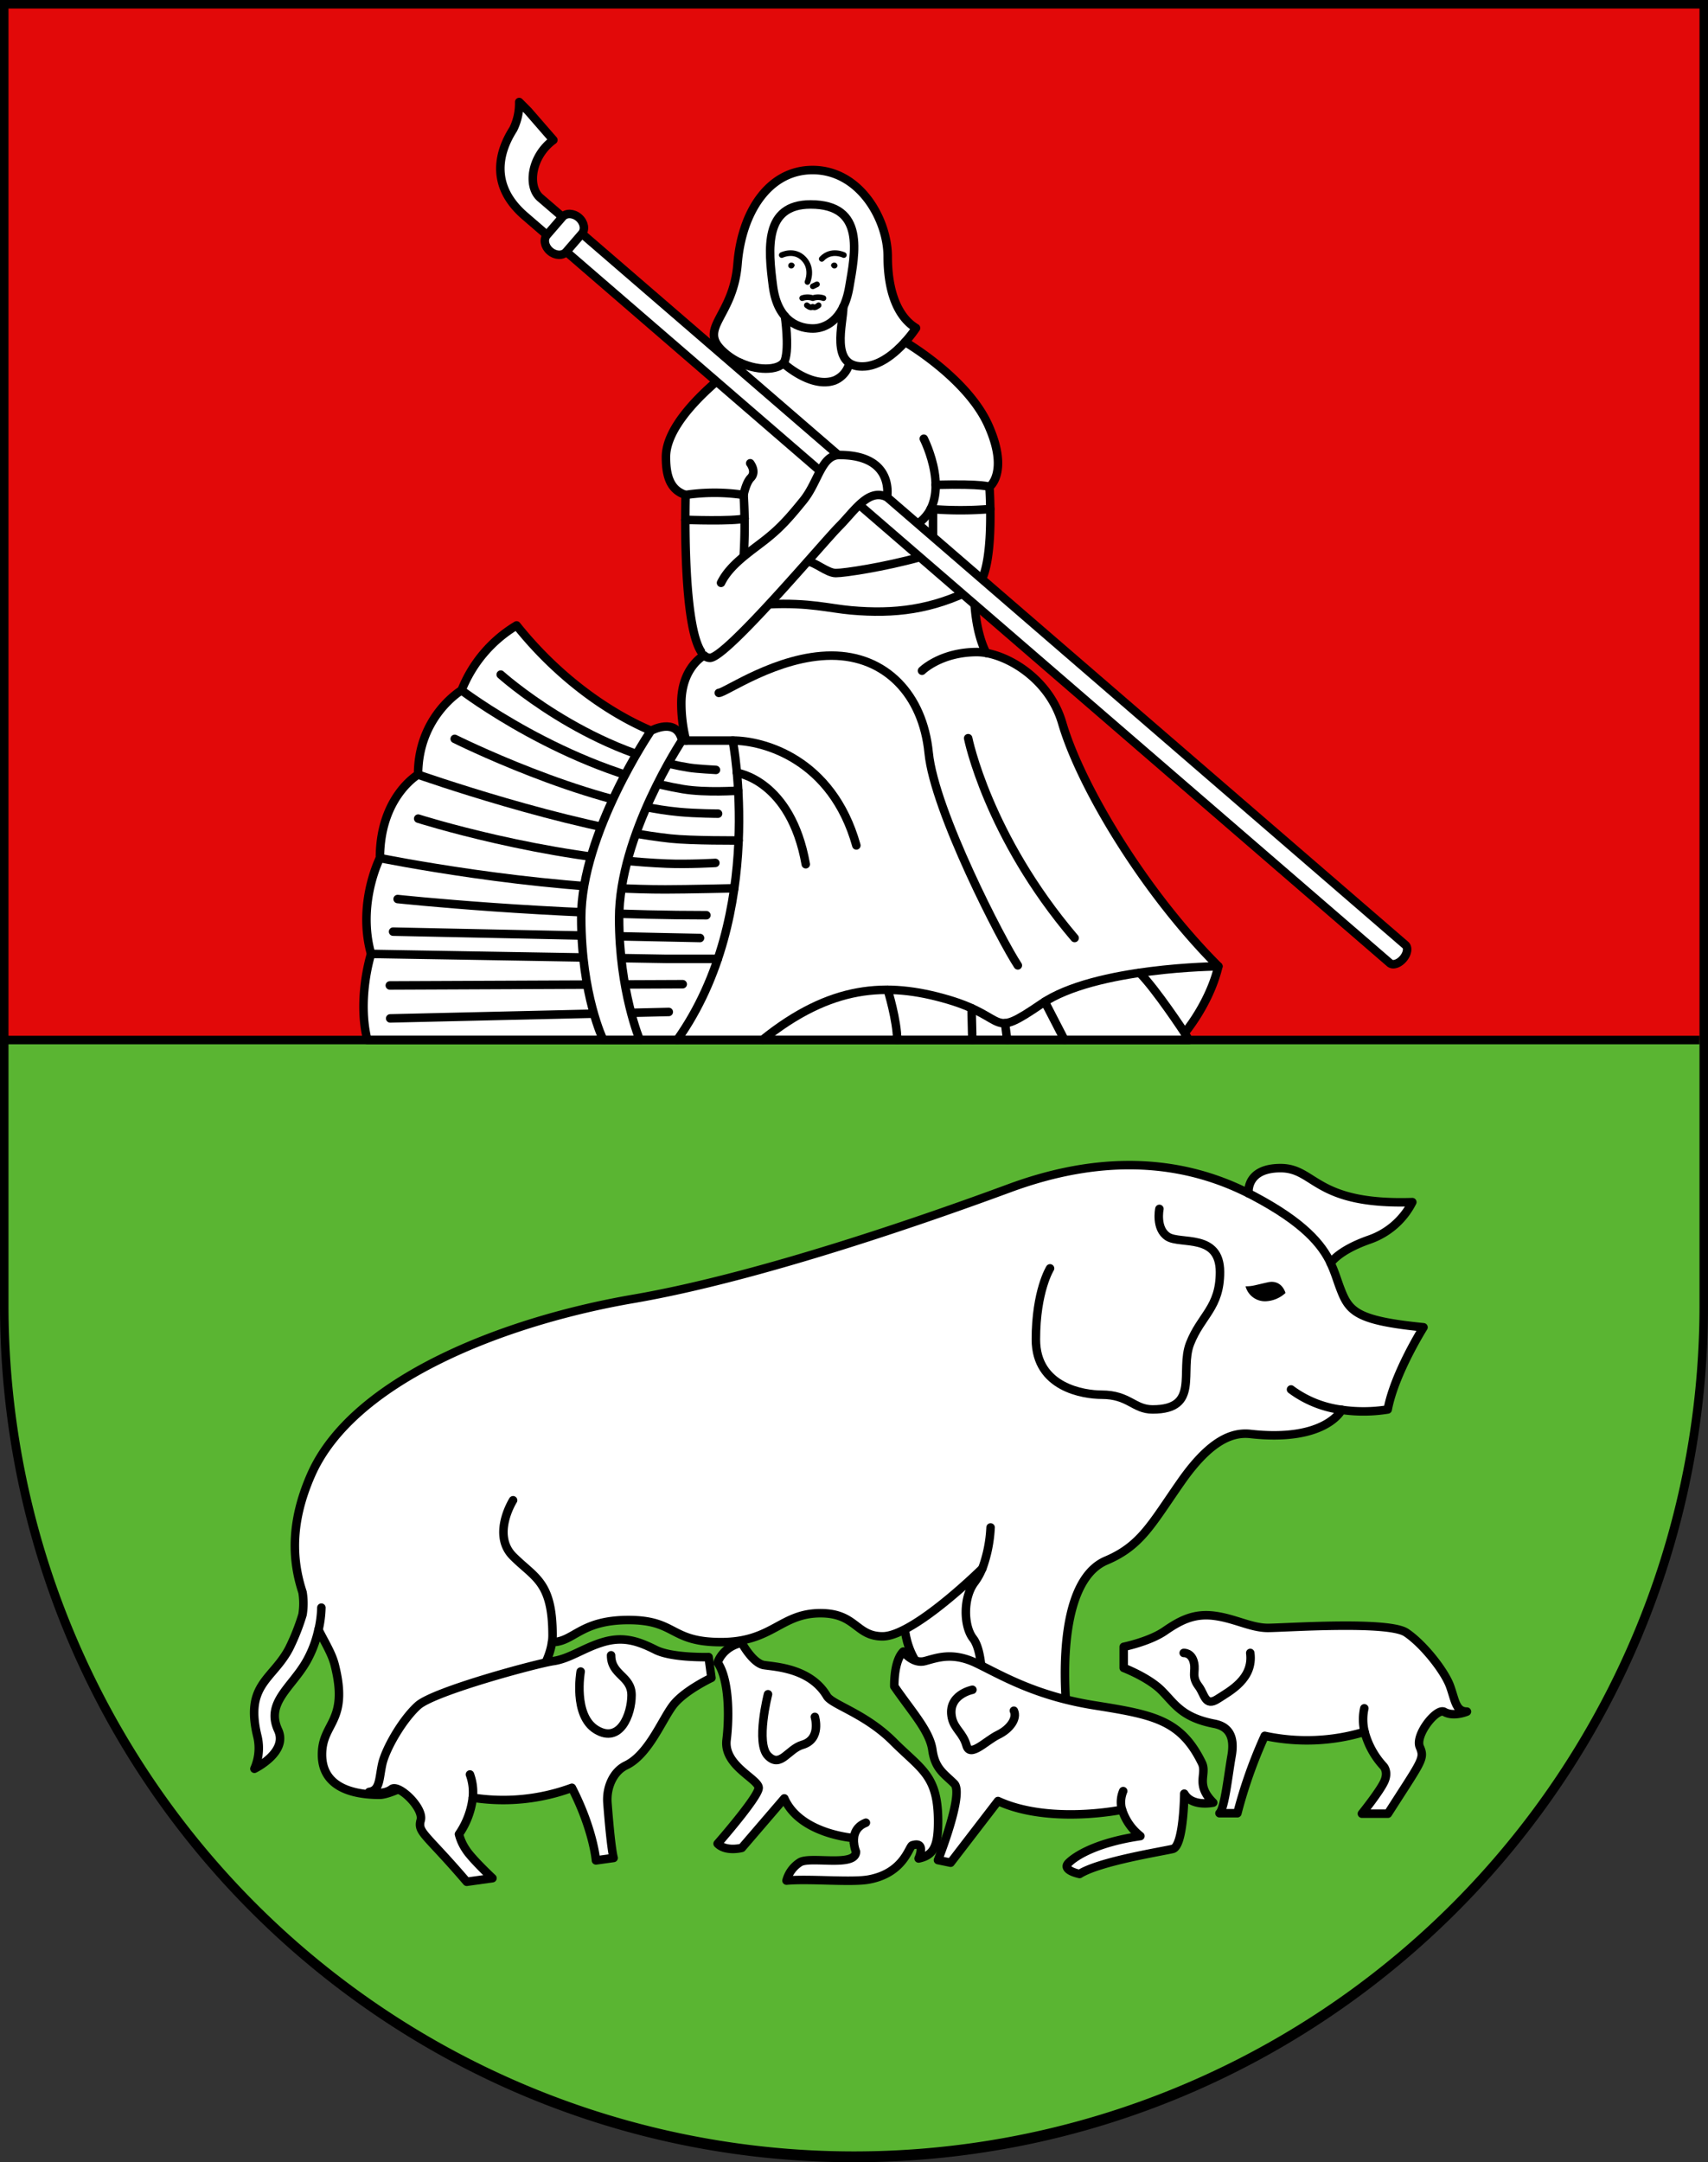 <svg xmlns="http://www.w3.org/2000/svg" viewBox="0 0 603 763"><rect x="0" y="0" width="603" height="763" fill="#333333" stroke="none"/><defs><style>.cls-1{fill:#e20909;}.cls-2{fill:#5ab532;}.cls-3{fill:#fff;}.cls-3,.cls-4,.cls-5,.cls-6{stroke:#000;}.cls-3,.cls-4,.cls-5{stroke-linecap:round;stroke-linejoin:round;}.cls-3,.cls-4,.cls-6{stroke-width:3px;}.cls-4,.cls-5,.cls-6{fill:none;}.cls-5{stroke-width:2px;}</style></defs><g id="Morcote"><g id="layer_1" data-name="layer 1"><path id="path1899" class="cls-1" d="M1.5,1.5V460.37c0,166.31,134.31,301.13,300,301.13s300-134.82,300-301.13V1.5Z"/><path id="path2626" class="cls-2" d="M1.5,367v93.37c0,166.31,134.31,301.13,300,301.13s300-134.82,300-301.13V367Z"/></g><g id="layer_2" data-name="layer 2"><path id="path2634" class="cls-3" d="M319.44,568S317.2,581.13,327,590.9s22.59,7.15,22.59,7.15L354,545.29l-32.7,11.89Z"/><path id="path2636" class="cls-3" d="M440.79,421.1c-28.47-14.36-58-11.6-84.56-1.76-27.12,10-87.31,31.21-132.64,39s-99,28.42-113.78,62.14c-7.6,17.35-6.54,30.6-3,41.41a24.6,24.6,0,0,1,0,7.85,76.77,76.77,0,0,1-4.72,11.94C96.23,592.83,86.26,594.35,90.94,613a18,18,0,0,1-1.12,11.15s12-5.84,8.36-13.66c-4.47-9.67,4.74-15,10-24.21a39.44,39.44,0,0,0,4.25-11.19c2.23,4.44,4.71,8.37,5.71,12.28,5.2,20.34-4.46,20.34-4.46,31.76s10.59,14.21,20.34,14.21c9.43,0,57.63-30.44,60.85-53.87,7.73,0,9.93-7.8,27-7.8s14.49,7.8,32.69,7.8,21-10.21,35.11-10.21c12.63,0,12.45,8.17,21.92,8.17,11,0,35.14-23.88,35.14-23.88a20.41,20.41,0,0,1-2.63,4.75c-4.21,5.49-3.9,15.6-.56,19.87,3.73,4.76,3.16,18.39,3.16,18.39l25.64,13.57,3.9-10.78c-1.3-22.48,2-43.47,14.3-48.67s16-12.91,26.43-27.82,18.25-17.55,24.52-16.85c26.63,2.95,32.18-8.51,32.18-8.51a54.17,54.17,0,0,0,16.26-.13c2.41-12.82,12.63-29,12.63-29-24.34-2.42-26.38-5.76-29.54-14.12-1-2.65-1.79-5.46-3.25-8.51,0,0,2.51-4.4,13.65-8.3a26.85,26.85,0,0,0,15.19-13.24c-34.55,1.12-34.13-12-46.53-12S440.79,421.1,440.79,421.1Z"/><path id="path2640" class="cls-4" d="M473.72,497.49a37.91,37.91,0,0,1-17.93-7.18"/><path id="path2642" class="cls-4" d="M346.78,553.55A48.63,48.63,0,0,0,349.72,539"/><path id="path2644" class="cls-4" d="M112.46,575.09a38.29,38.29,0,0,0,1-7.79"/><path id="path2646" class="cls-4" d="M181.14,529.41s-7.66,12.12,0,19.78,13.93,8.92,13.93,27.87a16.47,16.47,0,0,1-.17,2.41"/><path id="path2648" class="cls-4" d="M469.82,445.75c-3.15-6.59-9.38-14.29-27.4-23.81l-1.63-.84"/><path id="path2650" class="cls-4" d="M370.71,447.58s-5,8-5,25.08,17.09,19.5,23.22,19.5c9.66,0,11.33,5.2,18,5.2,16.9,0,9.44-13.57,13.19-23.22,3.9-10,10.59-12.63,10.59-25.26,0-13.75-13.94-9.66-18.39-12.45s-3-9.84-3-9.84"/><path id="path2652" d="M439.73,453.9a7.11,7.11,0,0,0,7,5.29,11,11,0,0,0,7.11-2.93s-1.26-4.87-6.27-3.76S442.23,453.9,439.73,453.9Z"/><path id="path2656" class="cls-3" d="M481.76,611.11a70.52,70.52,0,0,1-35.25,1.43,168,168,0,0,0-9.66,27.3h-6.32c1.86-1.85,3-13,4.27-20.24s-1.3-10.41-6.13-11.33c-11.46-2.21-13.93-7.06-18.57-11.71s-13.38-8-13.38-8v-7.43s9.1-1.86,14.49-5.57,10.22-6.31,17.46-5.39,13,4.28,18.95,4.28,42.54-2.61,48.86,1.67,13.56,13.74,15.41,18.76,2,9.1,6,9.1c0,0-4.69,2-8,.1-2.71-1.54-10.44,8.22-8.63,12.39S502,621.22,490,640h-9.19s6.4-7.94,7.94-11.42-.35-5.37-.35-5.37A28.63,28.63,0,0,1,481.76,611.11Z"/><path id="path2658" class="cls-4" d="M481.76,611.11a18.3,18.3,0,0,1-.1-8.28"/><path id="path2660" class="cls-4" d="M417.9,583.28s2.92-.23,3.67,3.67c.57,3-1,4.66,1.62,8.13,2.14,2.81,2.23,7.33,6.69,4.45s12.73-7.15,11.52-16.25"/><path id="path2664" class="cls-3" d="M318.89,582.81s3.34,4.46,7.61,3.35,9.66-3.35,18.21.74,20.62,11.52,41.61,14.86,30.57,5.14,38,20.34c1.95,4-2.51,7.53,4,14,0,0-7.43,1.67-10.22-3.16,0,0-.18,18.57-4.08,19.5s-25.82,4.38-32.88,8.84c0,0-6.5-1.3-3.9-3.9s10.14-7.25,25.37-9.48a19.26,19.26,0,0,1-6.48-9.3s-25.58,5.3-43.79-3.06L335.61,657.3l-4.46-.92s9.28-23.41,5.75-26.94-6.79-5.22-7.72-11.91-7.32-13.54-13.45-22.46C315.73,595.08,315.45,586.25,318.89,582.81Z"/><path id="path2666" class="cls-4" d="M396.11,638.63a10,10,0,0,1,.43-6.59"/><path id="path2668" class="cls-4" d="M343.31,596.28s-9,1.73-7.24,9.89c.83,3.91,3.9,5.3,5.15,9.76s6.83-1.67,11.15-3.76,6.83-5.86,5.57-8.5"/><path id="path2672" class="cls-3" d="M301.47,648.61s-19-1.33-24.57-14l-15,17.46s-5.58,1.49-8.55-1.48c0,0,14.49-16.53,14.49-19.69s-12.44-7.81-11.33-16.91.74-21.73-3.16-27.3c0,0,1.58-5.48,8.5-7,0,0,3.9,7.25,7.87,7.88s16.4,1.07,22.22,10.93c1.82,3.07,13.52,6.13,23.46,16.07s15.79,11.89,15.79,28.24c0,8.54-1.49,11.89-6.88,13,0,0,2.83-6.2-2.22-4.65-1.21.38-2.91,9.81-15.42,12.08-6.13,1.11-20.81-.37-29,.37a11,11,0,0,1,4.83-6.5c3.81-2.14,19.69,1.86,19.69-3.71a11.61,11.61,0,0,1-.7-3"/><path id="path2674" class="cls-4" d="M301.47,650.39c-.23-2.43.3-5.68,4.23-7.2"/><path id="path2676" class="cls-4" d="M271.14,597.86s-4.45,17.28,0,21.74,7.07-2.44,12.16-3.9c6.79-2,4.38-9.85,4.38-9.85"/><path id="path2680" class="cls-3" d="M166.91,634.36a70.26,70.26,0,0,0,35-3.49c7.6,14.8,8.49,25.62,8.49,25.62l6.24-.87c-.76-2.91-1.6-11.62-2.19-19.4-.43-5.59,2.13-11.15,6.56-13.26,7.89-3.76,12.61-15.92,16.55-21.14s13.61-9.75,13.61-9.75l-1-7.33s-12.87.38-18.7-2.54-11-4.82-18-2.9-12.24,6-18.11,6.85-42.17,10.62-47.81,15.71-11.48,15.45-12.62,20.66-.75,9.27-4.61,9.81c0,0,4.91,1.31,7.95-1,2.47-1.89,11.45,6.67,10.25,11s1.82,4.8,16.26,21.7l9.08-1.27s-7.43-6.95-9.43-10.18a17.45,17.45,0,0,1-2.39-5.34A28.63,28.63,0,0,0,166.91,634.36Z"/><path id="path2682" class="cls-4" d="M166.91,634.36a18.18,18.18,0,0,0-1-8.19"/><path id="path2684" class="cls-4" d="M205,589.85s-2.78,15.56,5.55,20.56,12.41-5.37,12.41-12.22-7.22-7-7.22-14.08"/><path id="path2690" class="cls-3" d="M343.89,207.65c0,15.87,4.34,22.77,4.34,22.77,9.27,1.68,22.46,10,26.78,24.74,6.47,22.1,28.66,59.37,55.13,85.84-3.13,13.16-11.9,23.49-11.9,23.49L419.7,367h-290C126,352.28,131,336.61,131,336.61c-5-17.85,3.13-33.83,3.13-33.83,0-21.62,13.47-29.45,13.47-29.45,0-20.67,15.36-29.76,15.36-29.76a46.66,46.66,0,0,1,19.42-22.87c23.81,29.76,52.63,40.62,59.83,40.62a53.13,53.13,0,0,1-1.67-13.15c0-12.74,8.05-16.91,8.05-16.91-8-7.24-6.54-56.61-6.54-56.61-5.32-1.72-6.94-6.42-6.94-13.36,0-15.25,26.23-33.25,26.23-33.25a22.9,22.9,0,0,1-6.6-4.55c-8-8,4.18-11.91,5.64-30.29S271.42,60,286.87,60c16.92,0,26.53,17.75,26.53,30.49s3.75,21.51,10,25.27a41.86,41.86,0,0,1-3.87,4.91S341.42,133.36,348.9,150s.42,21.82.42,21.82S351.62,203.84,343.89,207.65Z"/><path id="path2696" class="cls-4" d="M242,174.65a70,70,0,0,1,20.52,0s.81-4.26,2.5-6c2.19-2.19-.16-5.17-.16-5.17"/><path id="path2698" class="cls-4" d="M297.73,108.25c0,5.85-4.8,21.08,6.69,21.08,6.07,0,11.62-4.77,15.14-8.66"/><path id="path2700" class="cls-4" d="M261.31,128c7.09,3.26,14.65,2.5,15.8-.85,1.62-4.7,0-15.54,0-15.54"/><path id="path2702" class="cls-4" d="M276.77,128.34s9.76,8.88,17.89,5.9a8.83,8.83,0,0,0,5.15-5.89"/><path id="path2706" class="cls-4" d="M286.18,72.14c19.44,0,15.72,17.15,13.65,29.21S291,115.92,287,115.92c-4.29,0-12.42-1.88-14.12-15S269.69,72.14,286.18,72.14Z"/><path id="path2708" class="cls-5" d="M276,90s4.44-2.2,7.79,1.35,1.28,8.15,1.28,8.15"/><path id="path2710" class="cls-5" d="M297.91,90s-4.44-2.2-7.79,1.35"/><path id="path2712" class="cls-5" d="M290.71,105.21a5.69,5.69,0,0,0-3.75,0,5.67,5.67,0,0,0-3.74,0"/><path id="path2714" class="cls-5" d="M289,107.72s-1.39,1.25-2.08.52c-.69.73-2.07-.52-2.07-.52"/><path id="path2716" class="cls-5" d="M294.51,93.72c-.35,0,.14-.15.14,0"/><path id="path2718" class="cls-5" d="M279.42,93.72c.35,0-.15-.15-.15,0"/><line id="line2720" class="cls-5" x1="288.42" y1="100.33" x2="286.96" y2="101.04"/><path id="path2722" class="cls-4" d="M262.54,174.65a170.53,170.53,0,0,1,0,21.76"/><path id="path2724" class="cls-4" d="M241.92,183.43s17.05.62,21-.47"/><path id="path2726" class="cls-4" d="M242.18,261.33h16.5c10.86,0,35.09,6.47,43.65,37"/><path id="path2728" class="cls-4" d="M325.51,236.68s6.58-6.58,19.42-6.58a18.84,18.84,0,0,1,3.3.32"/><path id="path2730" class="cls-4" d="M271.51,213.23c14.22-.67,21.34,1.48,28.94,2.15,15.35,1.36,28.61-.21,43.44-7.73"/><path id="path2732" class="cls-4" d="M326.14,154.81s10.74,21.09-2.15,30"/><path id="path2734" class="cls-4" d="M328.55,179.62a129.73,129.73,0,0,0,21.07,0"/><path id="path2736" class="cls-4" d="M349.32,171.83s-1.49-1.17-19-.74"/><path id="path2738" class="cls-4" d="M341.8,260.49S348.69,295,379.39,331"/><path id="path2740" class="cls-4" d="M430.14,341s-43.54.31-62.34,13.16-11.27,5-33.05-1.41-41.51-5.17-65.63,14.25"/><line id="line2742" class="cls-4" x1="375.84" y1="367" x2="368.85" y2="353.47"/><path id="path2744" class="cls-4" d="M418.24,364.49S408.07,349,402.32,343.27"/><line id="line2746" class="cls-4" x1="343" y1="355.77" x2="343.27" y2="367"/><path id="path2748" class="cls-4" d="M313.4,349.28s3.34,10.83,3.34,17.72"/><path id="path2750" class="cls-4" d="M258.68,261.33s12,61.19-19.63,105.67"/><path id="path2752" class="cls-4" d="M260.17,272.72s19,2.49,24.3,32.25"/><path id="path2754" class="cls-4" d="M253.77,244.51c2.2,0,20.68-13.16,39.79-13.16s32.27,13.79,34.3,34.31,25.85,66.57,31.48,75"/><line id="line2756" class="cls-4" x1="354.82" y1="361.05" x2="355.58" y2="367"/><line id="line2758" class="cls-4" x1="329.39" y1="189.44" x2="329.39" y2="179.69"/><path id="path2760" class="cls-4" d="M285.08,198.17c2.53,0,6.91,4.05,10,4.05s17-2.11,29.65-5.6"/><path id="path2764" class="cls-4" d="M176.78,238.05s30.13,27.12,66.69,32.87c2.61.41,9.29.76,9.29.76"/><path id="path2766" class="cls-4" d="M162.93,243.57s36.58,27.87,78.2,34.9c8,1.34,19.5.53,19.5.53"/><path id="path2768" class="cls-4" d="M160.53,260.73s45.32,22.63,79.3,25.8c5.92.55,13.68.59,13.68.59"/><path id="path2770" class="cls-4" d="M147.57,273.33s53,18.64,89.14,22.57c7.5.81,24.06.68,24.06.68"/><path id="path2772" class="cls-4" d="M147.64,288.87S192,303,235.41,304.75c7.53.31,17.14-.25,17.14-.25"/><path id="path2774" class="cls-4" d="M134.1,302.78s54.48,11.07,100.79,11.07c7.61,0,24.36-.39,24.36-.39"/><line id="line2776" class="cls-4" x1="137.75" y1="359.37" x2="236.11" y2="357.09"/><line id="line2778" class="cls-4" x1="137.62" y1="347.74" x2="241.03" y2="347.3"/><polyline id="polyline2780" class="cls-4" points="130.97 336.61 234.98 338.36 253.43 338.36"/><line id="line2782" class="cls-4" x1="138.78" y1="328.75" x2="247.14" y2="331"/><path id="path2784" class="cls-4" d="M140.38,317.25s53.27,5.71,109,5.71"/><path id="path2788" class="cls-3" d="M225.89,367s-7.31-17.33-7.31-43c0-29.34,22.22-62.76,22.22-62.76-1.91-8.41-11-3.36-11-3.36s-24.6,36.15-24.6,65.91C205.22,351.13,213,367,213,367Z"/><path id="path2792" class="cls-3" d="M496.17,333.46s-299.9-259-305.39-263.62c-4.7-4-3.24-14.72,4.58-20.43l-8.94-10.28L183.3,36a20.57,20.57,0,0,1-2.08,9.55h0c-4.64,7.24-8.91,19.44,4.06,30.64L490.67,339.84h0c1.07.92,3.17.25,4.69-1.51S497.24,334.39,496.17,333.46Z"/><path id="path2794" class="cls-3" d="M204.35,76.8c1.89,1.63,2.37,4.17,1.08,5.68l-5.51,6.37c-1.29,1.5-3.88,1.4-5.77-.24h0c-1.89-1.63-2.37-4.17-1.08-5.67l5.51-6.37c1.29-1.51,3.88-1.4,5.77.23Z"/><path id="path2796" class="cls-3" d="M248.56,231.26a3.06,3.06,0,0,0,2.08.88c5.79,0,40.1-40.88,45.58-46.37s10.39-13.64,16.94-10.34c0,0,2.85-14.87-16.78-14.87-6.43,0-7.44,9.47-12.77,16.05s-8.3,9.79-13.23,13.71c-5.47,4.33-12.69,8.92-15.82,15.35"/><line id="line2458" class="cls-6" x1="600" y1="367" y2="367"/></g><g id="layer_3" data-name="layer 3"><path d="M600,3V460.68a298.5,298.5,0,1,1-597,0V3H600m3-3H0V460.68C0,627.65,135,763,301.5,763S603,627.65,603,460.68V0Z"/></g></g></svg>